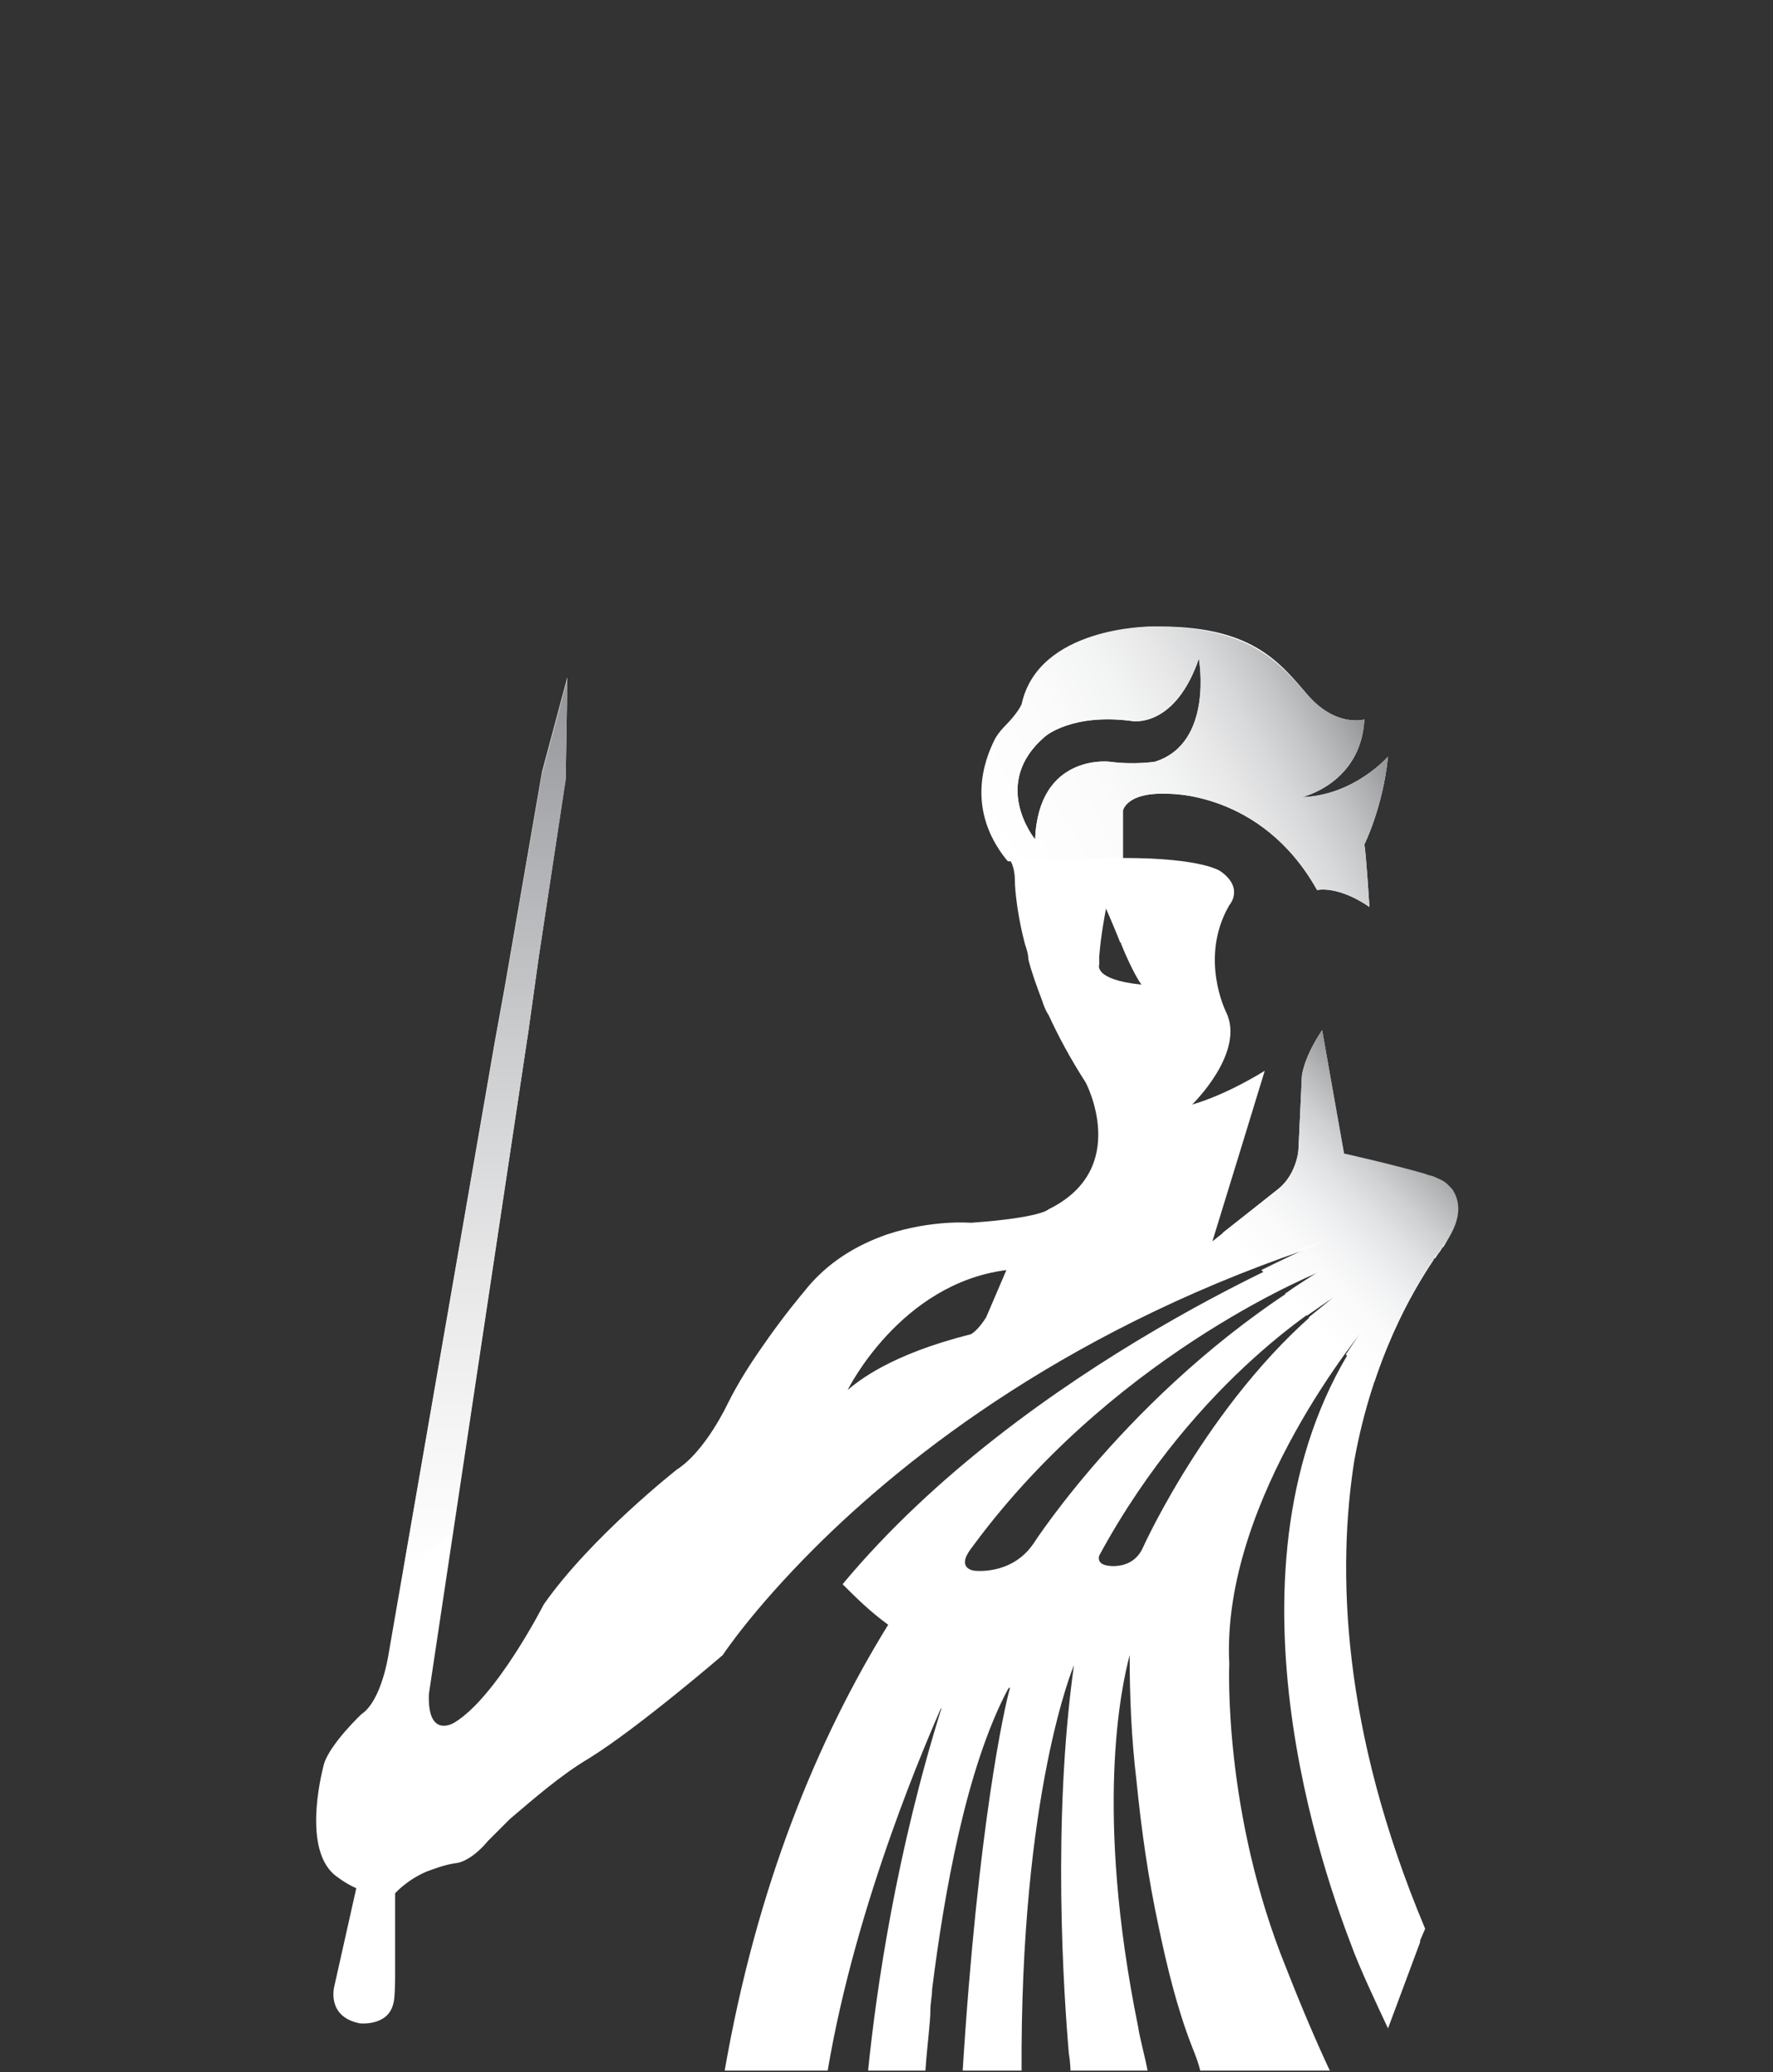<?xml version="1.0" encoding="utf-8"?>
<!-- Generator: Adobe Illustrator 19.2.0, SVG Export Plug-In . SVG Version: 6.00 Build 0)  -->
<svg version="1.1" id="Layer_1" xmlns="http://www.w3.org/2000/svg" xmlns:xlink="http://www.w3.org/1999/xlink" x="0px" y="0px"
	 viewBox="0 0 105 122.7" style="enable-background:new 0 0 105 122.7;" xml:space="preserve">
<rect x="0" y="0" width="105" height="122.7" fill="#333333" stroke="none"/>
<style type="text/css">
	.st0{clip-path:url(#SVGID_2_);fill:#FFFFFF;}
	.st1{clip-path:url(#SVGID_4_);fill:url(#SVGID_5_);}
	.st2{clip-path:url(#SVGID_7_);fill:url(#SVGID_8_);}
	.st3{clip-path:url(#SVGID_10_);fill:url(#SVGID_11_);}
</style>
<g>
	<defs>
		<rect id="SVGID_1_" x="18.6" y="37.1" width="67.7" height="85.5"/>
	</defs>
	<clipPath id="SVGID_2_">
		<use xlink:href="#SVGID_1_"  style="overflow:visible;"/>
	</clipPath>
	<path class="st0" d="M86,70.5c-0.1-0.1-0.2-0.2-0.3-0.3c-0.2-0.2-0.5-0.3-0.7-0.4c-0.2-0.1-0.4-0.1-0.6-0.2
		c-2.1-0.5-4.8-1.2-4.8-1.2L78.3,61c0,0-1,1.4-1.2,2.7L76.9,68c0,0.3-0.2,1.6-1.2,2.4l-3.9,3.1c0.8-2.6,2.4-7.8,3.1-10.1
		c0,0-2.2,1.4-4.3,2c0,0,3.2-3.1,2-5.5c0,0-1.6-3.2,0.2-6.3c0,0,0.9-1-0.5-2c0,0-1-0.8-5.8-0.8v-2.8c0,0,0.2-1.1,2.6-1
		c0,0,5.6-0.2,8.9,5.7c0,0,1.2-0.3,3.1,1c0,0-0.2-3.2-0.3-3.7c0,0,1.1-2.2,1.4-5.2c0,0-2,2.3-5.1,2.4c0,0,3.5-0.8,3.7-4.6
		c0,0-1.7,0.5-3.4-1.5c-1.7-2-3.4-4.1-9.1-4c0,0-6.6,0-7.6,4.6c0,0-0.2,0.5-1,1.3c0,0,0,0,0,0c0,0-0.4,0.4-0.6,0.8
		c-0.6,1.2-1.7,4.1,0.7,7.1c0,0,0.3,0.4,0.3,1.2c0,0,0,1.5,0.6,3.8c0.1,0.3,0.2,0.6,0.2,0.9c0.2,0.8,0.5,1.6,0.8,2.4
		c0.1,0.3,0.2,0.6,0.4,0.9c0.6,1.3,1.3,2.6,2.2,4c0,0,2.7,5.1-2.2,7.5c0,0-0.4,0.5-4.6,0.8c0,0-2.3-0.2-5,0.7
		c-1.7,0.6-3.5,1.6-4.9,3.4c0,0-1.2,1.4-2.5,3.3c-0.7,1-1.4,2.1-2,3.3c0,0-1.3,2.8-3,3.9c0,0-5.1,4-7.9,8c0,0-2.8,5.5-5.3,7
		c0,0-1.6,1-1.5-1.7L31.3,61l0.6-4.3l1.6-10.6l0.1-6l-1.5,5.6l-2.2,12.7l-0.6,3.3l-6.3,36.3c0,0-0.4,2.7-1.6,3.5
		c0,0-1.8,1.7-2.2,2.9c0,0-1.4,4.9,0.6,6.6c0,0,0.6,0.5,1.3,0.8l-1.3,5.8c0,0-0.5,1.8,1.5,2.2c0,0,1.7,0.2,2-1.2
		c0.1-0.3,0.1-1.6,0.1-1.6l0-2.2v-1.4c0,0,0-0.1,0-0.2l0-1.1c0,0,0.7-0.8,1.9-1.3c0.3-0.1,1-0.4,1.8-0.5c0,0,0.8-0.1,1.8-1.3
		c0,0,0.8-0.8,1.3-1.3c1.3-1.1,3-2.6,4.7-3.6c2.9-1.8,7.9-6.1,7.9-6.1s1.7-2.6,5.4-6.3c0,0,0,0,0,0c5.5-5.5,15.4-13.3,30.6-18.2
		c0,0-18,7.2-28.9,20.3c0.8,0.8,1.6,1.6,2.7,2.4c-4.2,6.8-7.8,15.5-9.7,26.5l2.5,0h3.6c1.7-10.2,6.1-20.1,6.7-21.5
		c0.1-0.1,0.1-0.2,0.1-0.2c-2.7,8.6-3.9,16.7-4.4,21.7h1.8h1.6c0.1-1.6,0.3-2.9,0.3-3.7c0-0.4,0.1-0.8,0.1-1.2
		c0.7-5.6,2-13.1,4.5-17.8c0,0,0,0,0,0c0,0,0.1-0.1,0.1-0.1c0,0,0,0,0,0c0,0,0,0,0,0.1c-0.3,1-1.9,8.2-2.8,22.8h0.7h2.8
		c-0.1-16.7,3.1-24.2,3.1-24.2c-1.3,9.3-0.6,19.5-0.3,23c0,0,0.1,0.5,0.1,1.2h4.5h0.1h0c-0.2-1.1-0.5-2.1-0.6-2.8
		c-2.6-12.8-1-20.1-0.5-22c0,2.4,0.1,4.9,0.4,7.4c0.3,3,0.7,5.8,1.3,8.6c0.5,2.4,1.1,4.9,2,7.2c0.2,0.5,0.4,1,0.5,1.5h0h7.7
		c-0.8-1.7-1.7-3.8-2.6-6.1c-3.8-9.3-3.4-18.1-3.4-18.1C72.3,88.7,81,78.4,81,78.4c-9.3,12.8-3,31.5-1,36.7c0.5,1.4,1.5,3.5,2.2,5
		l1.9-5.1l0-0.1l0,0l0.3-0.7c-5-11.9-5.2-21.3-4.2-27.7c1.1-6.1,3.5-10.1,4.7-11.9c0-0.1,0.1-0.1,0.1-0.1c0.1-0.2,0.3-0.4,0.4-0.6
		c0.1-0.1,0.1-0.1,0.1-0.1C86.6,72,86.4,71,86,70.5 M58.4,78c-0.5,0.8-0.9,1-0.9,1c-4.8,1.2-6.7,2.8-7.3,3.3c0,0,3.1-6.3,9.4-7.1
		L58.4,78z M61.3,49.7c0,0-2.7-3.3,0.6-6.1c0,0,1.6-1.4,5.2-0.9c0,0,2.5,0.4,3.9-3.7c0,0,0.9,5-2.6,6.1c0,0-1.2,0.2-2.7,0
		C65.7,45.1,61.5,44.6,61.3,49.7 M65.1,57.1C65.1,57.1,65.1,57.1,65.1,57.1c0-0.2,0-0.3,0-0.5c0.1-1.3,0.4-2.8,0.4-2.8
		s0.4,0.9,0.8,1.9c0,0.1,0.1,0.1,0.1,0.2c0.4,1,0.9,2,1.2,2.4C64.7,58,65.1,57.1,65.1,57.1 M61.2,91.4c-1.3,1.9-3.5,1.6-3.5,1.6
		s-1.1-0.1-0.2-1.3l0.6-0.8c8.5-11.1,20.3-15.7,20.3-15.7C67.5,81.6,61.2,91.4,61.2,91.4 M67.7,91.6c-0.6,1.4-2.1,1.1-2.1,1.1
		c-0.7-0.1-0.5-0.6-0.5-0.6C70.9,81.4,79,76.8,79,76.8C71.9,82.3,67.7,91.6,67.7,91.6"/>
</g>
<g>
	<defs>
		<path id="SVGID_3_" d="M77.1,63.7L76.9,68c0,0.3-0.2,1.6-1.2,2.4l-3.3,2.6l2,1.9c1.4-0.5,2.8-1,4.2-1.5c0,0-1.5,0.6-3.9,1.8
			l1.1,1.1c1.6-0.8,2.6-1.2,2.6-1.2c-0.8,0.5-1.6,1-2.3,1.5l1.3,1.3c1-0.7,1.6-1.1,1.6-1.1c-0.5,0.4-1,0.8-1.5,1.2l2.1,2.1
			c0.8-1.1,1.3-1.7,1.3-1.7c-0.4,0.6-0.8,1.2-1.2,1.8l1.7,1.6c1.2-3.6,2.7-6.1,3.6-7.4c0-0.1,0.1-0.1,0.1-0.1
			c0.1-0.2,0.3-0.4,0.4-0.6c0.1-0.1,0.1-0.1,0.1-0.1c1.1-1.6,0.8-2.6,0.4-3.2c-0.1-0.1-0.2-0.2-0.3-0.3c-0.2-0.2-0.5-0.3-0.7-0.4
			c-0.2-0.1-0.4-0.1-0.6-0.2c-2.1-0.6-4.8-1.2-4.8-1.2L78.3,61C78.3,61,77.3,62.4,77.1,63.7"/>
	</defs>
	<clipPath id="SVGID_4_">
		<use xlink:href="#SVGID_3_"  style="overflow:visible;"/>
	</clipPath>
	
		<linearGradient id="SVGID_5_" gradientUnits="userSpaceOnUse" x1="18.617" y1="122.684" x2="19.617" y2="122.684" gradientTransform="matrix(8.99 -8.99 -8.99 -8.99 1010.682 1346.094)">
		<stop  offset="0" style="stop-color:#FFFFFF"/>
		<stop  offset="0.212" style="stop-color:#FAFAFA"/>
		<stop  offset="0.386" style="stop-color:#F0F1F2"/>
		<stop  offset="0.547" style="stop-color:#E2E3E4"/>
		<stop  offset="0.699" style="stop-color:#CED0D1"/>
		<stop  offset="0.846" style="stop-color:#B4B6B8"/>
		<stop  offset="0.987" style="stop-color:#96989B"/>
		<stop  offset="1" style="stop-color:#939598"/>
	</linearGradient>
	<polygon class="st1" points="61.9,71.4 79.5,53.8 97.1,71.4 79.5,89 	"/>
</g>
<g>
	<defs>
		<path id="SVGID_6_" d="M71,39c0,0,0.9,5-2.6,6.1c0,0-1.2,0.2-2.7,0c0,0-4.2-0.5-4.4,4.6c0,0-2.7-3.3,0.6-6.1c0,0,1.6-1.4,5.2-0.9
			c0,0,0.1,0,0.2,0C67.9,42.7,69.8,42.4,71,39 M68.1,37.1c0,0-6.6,0-7.6,4.6c0,0-0.2,0.5-1,1.3c0,0,0,0,0,0c0,0-0.4,0.4-0.6,0.8
			c-0.6,1.2-1.7,4.1,0.7,7.1c0,0,0,0,0.1,0.1l6.8-0.2v-2.8c0,0,0.2-1.1,2.6-1c0,0,5.6-0.2,8.9,5.7c0,0,1.2-0.3,3.1,1
			c0,0-0.2-3.2-0.3-3.7c0,0,1.1-2.2,1.4-5.2c0,0-2,2.3-5.1,2.4c0,0,3.5-0.8,3.7-4.6c0,0-1.7,0.5-3.4-1.5c-1.7-1.9-3.4-4-9-4
			C68.2,37.1,68.2,37.1,68.1,37.1"/>
	</defs>
	<clipPath id="SVGID_7_">
		<use xlink:href="#SVGID_6_"  style="overflow:visible;"/>
	</clipPath>
	
		<linearGradient id="SVGID_8_" gradientUnits="userSpaceOnUse" x1="18.617" y1="122.745" x2="19.617" y2="122.745" gradientTransform="matrix(19.621 -11.328 -11.328 -19.621 1084.786 2670.527)">
		<stop  offset="0" style="stop-color:#FFFFFF"/>
		<stop  offset="0.311" style="stop-color:#FBFBFC"/>
		<stop  offset="0.479" style="stop-color:#F3F4F4"/>
		<stop  offset="0.613" style="stop-color:#E8E8E9"/>
		<stop  offset="0.729" style="stop-color:#D8D9DA"/>
		<stop  offset="0.833" style="stop-color:#C3C5C7"/>
		<stop  offset="0.928" style="stop-color:#AAACAE"/>
		<stop  offset="1" style="stop-color:#939598"/>
	</linearGradient>
	<polygon class="st2" points="49.9,41.3 75.8,26.3 89.3,49.6 63.4,64.6 	"/>
</g>
<g>
	<defs>
		<polygon id="SVGID_9_" points="32.1,45.8 29.9,58.5 29.3,61.8 23.9,92.9 26.8,90.8 31.3,61 31.9,56.7 33.5,46.2 33.6,40.2 		"/>
	</defs>
	<clipPath id="SVGID_10_">
		<use xlink:href="#SVGID_9_"  style="overflow:visible;"/>
	</clipPath>
	
		<linearGradient id="SVGID_11_" gradientUnits="userSpaceOnUse" x1="18.617" y1="122.667" x2="19.617" y2="122.667" gradientTransform="matrix(0 -52.739 -52.739 0 6498.066 1074.768)">
		<stop  offset="0" style="stop-color:#FFFFFF"/>
		<stop  offset="0.141" style="stop-color:#F6F6F7"/>
		<stop  offset="0.345" style="stop-color:#E6E6E7"/>
		<stop  offset="0.589" style="stop-color:#CBCDCF"/>
		<stop  offset="0.86" style="stop-color:#A7A9AC"/>
		<stop  offset="1" style="stop-color:#939598"/>
	</linearGradient>
	<rect x="23.9" y="40.2" class="st3" width="9.7" height="52.7"/>
</g>
</svg>
